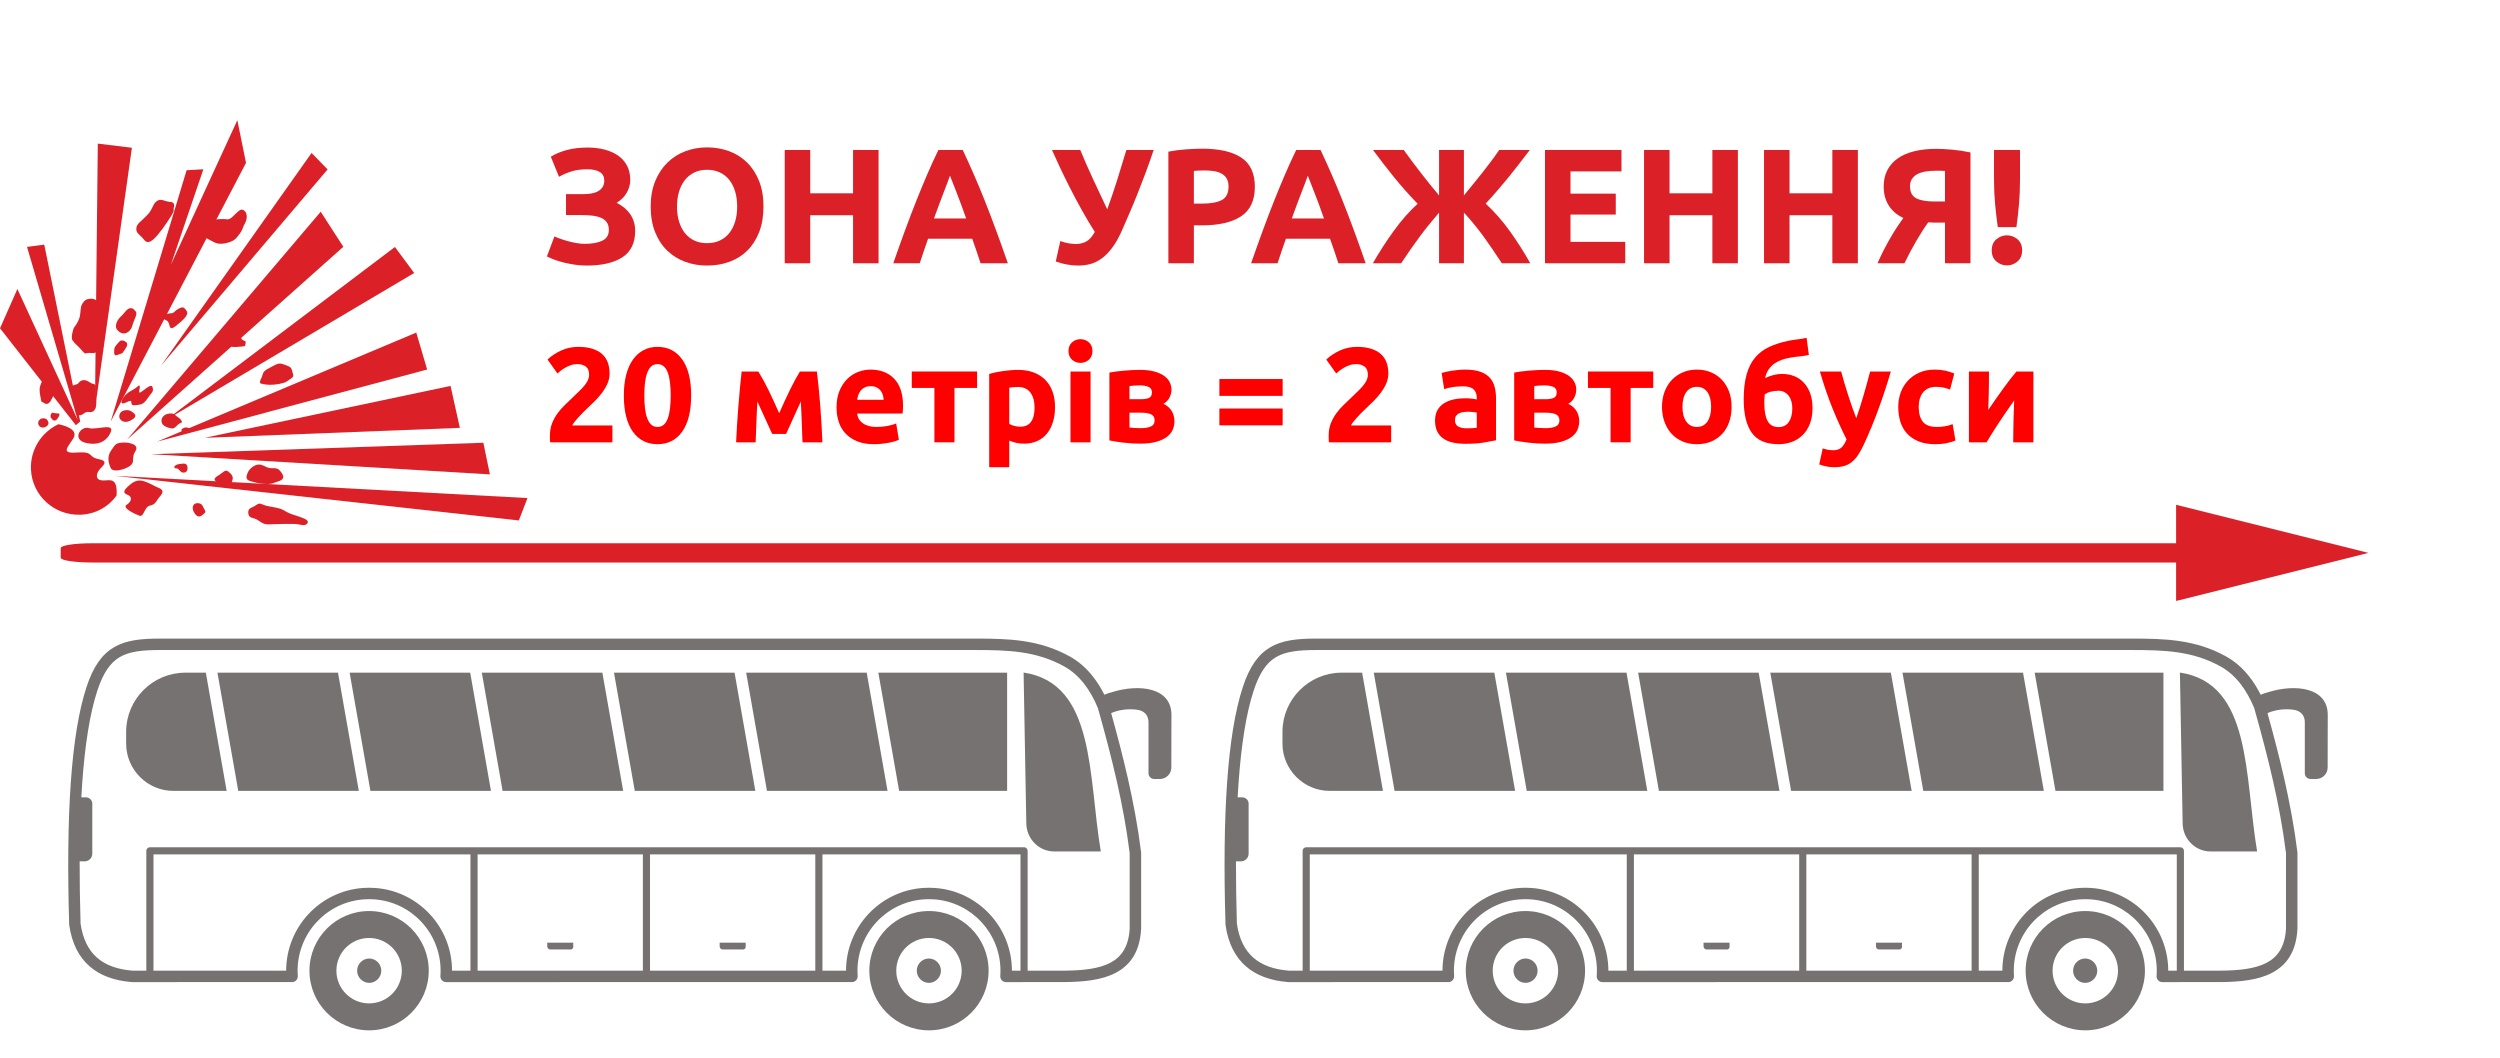 <?xml version="1.0" encoding="UTF-8" standalone="no"?>
<!DOCTYPE svg PUBLIC "-//W3C//DTD SVG 1.1//EN" "http://www.w3.org/Graphics/SVG/1.1/DTD/svg11.dtd">
<!-- Created with Vectornator (http://vectornator.io/) -->
<svg height="100%" stroke-miterlimit="10" style="fill-rule:nonzero;clip-rule:evenodd;stroke-linecap:round;stroke-linejoin:round;" version="1.1" viewBox="0 0 520 220" width="100%" xml:space="preserve" xmlns="http://www.w3.org/2000/svg" xmlns:xlink="http://www.w3.org/1999/xlink">
<defs>
<clipPath id="TextBounds">
<rect height="40.321" width="374.117" x="111.404" y="22.762"/>
</clipPath>
<clipPath id="TextBounds_2">
<rect height="40.321" width="369.775" x="111.404" y="66"/>
</clipPath>
</defs>
<g id="Zona">
<g opacity="1">
<path d="M24.253 103.066C22.556 105.442 19.878 106.928 16.787 107.06C11.319 107.293 6.672 103.092 6.439 97.625C6.264 93.527 8.631 89.895 12.165 88.232C14.636 88.775 16.119 89.721 15.243 91.197C14.098 93.048 12.499 94.414 16.091 94.117C19.682 93.893 18.148 95.038 20.545 95.51C23.017 95.984 20.972 97.08 20.438 98.041C19.9 98.998 20.017 100.002 21.598 99.934C23.038 99.873 24.459 99.382 24.253 103.066" fill="#db2127" fill-rule="evenodd" opacity="1" stroke="none"/>
<path d="M18.467 89.042C20.221 89.546 24.53 87.56 22.709 90.519C21.835 91.925 20.278 92.64 18.025 92.162C14.826 91.504 16.718 88.542 18.467 89.042" fill="#db2127" fill-rule="evenodd" opacity="1" stroke="none"/>
<path d="M25.371 92.064C26.734 91.931 29.061 92.411 28.183 93.817C27.234 95.225 28.134 96.055 27.161 96.816C26.114 97.654 23.41 98.418 22.998 97.283C22.519 96.15 22.253 94.933 23.133 93.672C24.018 92.41 24.008 92.192 25.371 92.064" fill="#db2127" fill-rule="evenodd" opacity="1" stroke="none"/>
<path d="M8.512 87.089C8.512 87.089 9.294 86.837 9.742 87.252C10.124 87.67 10.289 88.237 9.663 88.698C8.956 89.088 8.309 89.045 7.987 88.265C7.738 87.552 8.512 87.089 8.512 87.089" fill="#db2127" fill-rule="evenodd" opacity="1" stroke="none"/>
<path d="M10.835 85.837C10.835 85.837 11.711 86.015 12.14 85.996C12.573 85.978 12.315 86.708 11.833 87.233C11.348 87.688 11.05 87.486 10.67 86.997C10.212 86.438 10.835 85.837 10.835 85.837" fill="#db2127" fill-rule="evenodd" opacity="1" stroke="none"/>
<path d="M25.663 85.42C26.52 85.168 27.177 85.356 27.698 85.838C28.294 86.246 28.386 86.747 27.475 87.29C26.634 87.83 25.77 87.937 25.172 87.388C24.5 86.838 24.81 85.671 25.663 85.42" fill="#db2127" fill-rule="evenodd" opacity="1" stroke="none"/>
<path d="M35.205 86.022C36.424 85.9 36.371 86.406 36.887 86.674C37.406 87.011 38.309 87.837 37.523 88.015C36.739 88.264 36.494 89.283 35.622 89.105C34.75 88.927 33.798 88.604 33.62 87.822C33.446 87.035 33.983 86.149 35.205 86.022" fill="#db2127" fill-rule="evenodd" opacity="1" stroke="none"/>
<path d="M38.639 88.902C39.217 88.877 40.547 89.614 39.398 89.738C38.32 89.854 37.753 90.023 37.731 89.519C37.78 89.013 38.639 88.902 38.639 88.902" fill="#db2127" fill-rule="evenodd" opacity="1" stroke="none"/>
<path d="M26.556 101.236C27.25 100.632 28.217 99.652 29.675 100.024C31.13 100.392 31.953 101.081 32.978 101.467C34.003 101.857 34.028 102.431 33.269 103.257C32.515 104.083 32.474 104.878 31.262 105.145C29.972 105.345 30 107.65 28.975 107.26C27.949 106.87 25.3 105.614 26.356 104.994C27.406 104.3 27.578 103.284 26.482 102.897C25.383 102.514 25.933 101.841 26.556 101.236" fill="#db2127" fill-rule="evenodd" opacity="1" stroke="none"/>
<path d="M37.236 96.531C38.526 96.332 38.818 96.389 38.989 97.106C39.097 97.891 38.756 98.339 38.105 98.297C37.458 98.324 37.273 97.394 36.7 97.418C36.055 97.516 36.021 96.728 37.236 96.531" fill="#db2127" fill-rule="evenodd" opacity="1" stroke="none"/>
<path d="M45.62 98.766C46.462 98.226 46.863 97.56 47.536 98.11C48.208 98.656 48.592 99.218 48.334 99.878C48.143 100.531 48.371 100.741 46.864 100.875C45.356 101.014 45.184 100.372 44.81 100.028C44.361 99.684 44.776 99.236 45.62 98.766" fill="#db2127" fill-rule="evenodd" opacity="1" stroke="none"/>
<path d="M53.743 96.621C54.75 96.579 55.214 97.278 56.297 97.377C57.452 97.398 57.808 97.312 58.422 98.15C59.03 98.918 59.205 99.63 58.139 100.035C57.074 100.37 56.512 100.753 55.284 100.661C54.13 100.64 53.402 100.452 52.306 100.139C51.287 99.893 51.054 99.473 51.447 98.518C51.767 97.57 52.74 96.735 53.743 96.621" fill="#db2127" fill-rule="evenodd" opacity="1" stroke="none"/>
<path d="M54.824 105.005C55.849 105.466 57.94 105.451 59.121 106.19C60.383 107.001 61.326 107.105 62.498 107.559C63.668 107.944 64.408 108.416 63.852 108.944C63.302 109.543 62.486 109.003 61.187 108.984C59.962 108.966 58.016 108.978 56.505 109.042C54.928 109.18 54.624 108.833 53.586 108.158C52.552 107.553 51.846 107.869 51.658 106.868C51.541 105.864 51.897 105.779 52.886 105.303C53.801 104.759 53.792 104.545 54.824 105.005" fill="#db2127" fill-rule="evenodd" opacity="1" stroke="none"/>
<path d="M40.898 104.66C41.691 104.626 42.062 104.9 42.304 105.538C42.546 106.177 43.059 106.37 42.362 106.904C41.81 107.432 41.178 107.819 40.484 106.769C39.793 105.79 40.039 104.771 40.898 104.66" fill="#db2127" fill-rule="evenodd" opacity="1" stroke="none"/>
<path d="M10.452 83.546C10.179 83.918 9.614 84.231 9.166 83.816C8.647 83.479 8.589 83.77 8.475 82.837C8.294 81.981 8.11 81.054 8.365 80.249C8.62 79.445 9.209 78.051 9.759 79.107C10.382 80.234 11.183 80.419 11.223 81.352C11.333 82.285 10.649 83.104 10.452 83.546" fill="#db2127" fill-rule="evenodd" opacity="1" stroke="none"/>
<path d="M16.202 79.841C16.202 79.841 16.672 79.031 17.467 79.068C18.262 79.104 18.643 79.597 19.156 79.79C19.665 79.913 20.024 79.897 19.926 80.981C19.828 82.068 19.993 82.565 20.033 83.498C20.073 84.434 19.895 85.306 19.26 85.623C18.624 85.935 18.24 85.377 17.473 85.984C16.779 86.592 15.695 86.564 15.723 85.484C15.748 84.404 15.563 83.473 15.382 82.617C15.275 81.757 14.283 80.502 15.207 80.173C16.202 79.841 16.202 79.841 16.202 79.841" fill="#db2127" fill-rule="evenodd" opacity="1" stroke="none"/>
<path d="M25.443 73.466C26.054 72.575 26.813 71.753 26.285 71.197C25.686 70.718 25.109 70.672 24.768 71.117C24.353 71.569 23.73 72.17 23.758 72.818C23.715 73.469 23.671 74.19 24.519 73.794C25.443 73.466 25.443 73.466 25.443 73.466" fill="#db2127" fill-rule="evenodd" opacity="1" stroke="none"/>
<path d="M15.347 68.203C15.347 68.203 16.581 66.712 16.67 65.41C16.83 64.105 16.738 63.605 17.351 62.859C17.898 62.116 18.475 62.162 19.052 62.137C19.7 62.11 20.007 62.601 20.658 62.644C21.309 62.69 21.707 63.608 21.815 64.397C21.916 65.112 22.094 65.898 21.766 66.635C21.441 67.439 21.259 68.311 21.305 69.392C21.354 70.543 21.375 71.047 20.787 72.37C20.197 73.763 19.172 73.373 18.45 73.404C17.732 73.434 17.82 73.865 16.909 72.75C16 71.71 15.635 71.581 15.098 70.81C14.634 70.11 15.347 68.203 15.347 68.203" fill="#db2127" fill-rule="evenodd" opacity="1" stroke="none"/>
<path d="M24.98 65.994C25.95 65.085 26.009 64.722 26.638 64.266C27.267 63.875 27.79 64.217 28.093 64.634C28.471 64.977 28.486 65.336 27.958 66.516C27.429 67.688 27.598 68.26 26.696 69.017C25.717 69.708 24.973 69.236 24.445 68.679C23.847 68.13 24.084 66.896 24.98 65.994" fill="#db2127" fill-rule="evenodd" opacity="1" stroke="none"/>
<path d="M27.22 81.319C29.05 80.302 28.82 79.953 29.05 80.302C29.283 80.727 28.34 82.28 29.599 81.362C30.855 80.37 31.629 79.907 31.727 80.552C31.899 81.19 31.905 81.334 31.149 82.231C30.471 83.198 30.066 83.864 29.286 84.112C28.426 84.294 27.355 84.484 27.331 83.91C27.303 83.262 27.37 83.185 25.959 83.824C24.54 84.389 25.458 82.258 27.22 81.319" fill="#db2127" fill-rule="evenodd" opacity="1" stroke="none"/>
<path d="M36.938 67.502C39.304 65.599 39.135 65.027 38.681 64.472C38.224 63.913 38.07 63.704 37.085 64.251C36.166 64.724 36.403 65.144 35.326 65.189C34.319 65.233 33.345 66.142 34.518 66.596C35.765 67.047 34.641 69.473 36.938 67.502" fill="#db2127" fill-rule="evenodd" opacity="1" stroke="none"/>
<path d="M49.097 72.172C51.396 72 50.896 72.096 51.08 71.364C51.268 70.637 50.42 71.107 50.172 70.324C49.92 69.471 49.6 68.761 48.492 69.821C47.317 70.95 46.724 72.273 49.097 72.172" fill="#db2127" fill-rule="evenodd" opacity="1" stroke="none"/>
<path d="M55.989 76.562C57.606 75.7 57.957 75.395 58.982 75.786C60.008 76.172 60.584 76.222 60.769 77.152C60.95 78.009 61.321 78.282 60.406 78.826C59.495 79.369 59.786 79.497 58.073 79.859C56.427 80.145 55.629 80.038 54.905 79.924C54.103 79.739 53.822 79.826 54.282 78.797C54.816 77.836 54.365 77.351 55.989 76.562" fill="#db2127" fill-rule="evenodd" opacity="1" stroke="none"/>
<path d="M33.85 47.525C36.841 43.293 36.003 43.903 36.123 43.323C36.312 42.737 36.356 42.015 35.346 41.984C34.336 41.957 33.433 41.131 32.531 41.889C31.625 42.647 31.809 43.578 30.495 44.857C29.184 46.211 28.475 46.531 28.367 47.399C28.267 48.342 28.705 48.538 29.534 49.367C30.366 50.27 30.786 51.691 33.85 47.525" fill="#db2127" fill-rule="evenodd" opacity="1" stroke="none"/>
<path d="M46.235 45.559C47.386 45.51 47.478 46.01 48.654 44.807C49.83 43.674 50.173 43.299 50.846 43.845C51.445 44.328 51.494 45.476 50.956 46.437C50.351 47.471 50.707 47.386 49.894 48.574C49.01 49.761 48.736 50.136 47.023 50.569C45.38 50.928 44.788 50.52 43.904 50.053C43.02 49.586 41.04 48.806 42.339 47.164C43.711 45.522 45.083 45.608 46.235 45.559" fill="#db2127" fill-rule="evenodd" opacity="1" stroke="none"/>
<path d="M16.162 87.338L5.621 51.355L9.205 50.882L16.681 87.676L15.775 88.438L0 68.282L3.617 60.114" fill="#db2127" fill-rule="evenodd" opacity="1" stroke="none"/>
<path d="M20.344 29.87L19.745 85.168L27.436 30.737L20.344 29.87Z" fill="#db2127" fill-rule="evenodd" opacity="1" stroke="none"/>
<path d="M23.023 87.695L38.816 35.407L42.299 35.209L35.556 55.039L49.366 25L51.17 33.878L23.023 87.695" fill="#db2127" fill-rule="evenodd" opacity="1" stroke="none"/>
<path d="M33.483 76.079L64.806 31.814L68.142 35.239L33.483 76.079Z" fill="#db2127" fill-rule="evenodd" opacity="1" stroke="none"/>
<path d="M26.428 91.44L66.708 44.038L71.413 51.332L26.428 91.44Z" fill="#db2127" fill-rule="evenodd" opacity="1" stroke="none"/>
<path d="M34.538 87.349L82.145 51.371L86.147 56.782L34.538 87.349Z" fill="#db2127" fill-rule="evenodd" opacity="1" stroke="none"/>
<path d="M32.661 91.861L86.584 69.176L88.846 76.854L32.661 91.861Z" fill="#db2127" fill-rule="evenodd" opacity="1" stroke="none"/>
<path d="M42.579 91.063L93.713 80.269L95.648 88.995L42.579 91.063Z" fill="#db2127" fill-rule="evenodd" opacity="1" stroke="none"/>
<path d="M31.456 94.471L100.536 92.091L101.898 98.675L31.456 94.471Z" fill="#db2127" fill-rule="evenodd" opacity="1" stroke="none"/>
<path d="M23.863 98.974L109.717 103.596L107.918 108.253L23.863 98.974" fill="#db2127" fill-rule="evenodd" opacity="1" stroke="none"/>
</g>
<path d="M19.101 113L466.159 113C469.733 113 472.63 113.444 472.63 113.992L472.63 116.008C472.63 116.556 469.733 117 466.159 117L19.101 117C15.527 117 12.63 116.556 12.63 116.008L12.63 113.992C12.63 113.444 15.527 113 19.101 113Z" fill="#db2127" fill-rule="nonzero" opacity="1" stroke="none"/>
<g fill="#db2127" opacity="1" stroke="none">
<path clip-path="url(#TextBounds)" d="M117.732 40.38L121.302 40.38C121.914 40.38 122.487 40.335 123.019 40.244C123.552 40.153 124.017 39.995 124.413 39.768C124.81 39.541 125.122 39.247 125.348 38.884C125.575 38.521 125.688 38.068 125.688 37.524C125.688 36.753 125.382 36.175 124.77 35.79C124.158 35.405 123.297 35.212 122.186 35.212C120.94 35.212 119.852 35.354 118.922 35.637C117.993 35.92 117.109 36.3 116.27 36.776L114.57 32.594C115.477 32.027 116.571 31.568 117.851 31.217C119.132 30.866 120.588 30.69 122.22 30.69C123.49 30.69 124.668 30.832 125.756 31.115C126.844 31.398 127.785 31.818 128.578 32.373C129.372 32.928 129.989 33.631 130.431 34.481C130.873 35.331 131.094 36.323 131.094 37.456C131.094 38.317 130.862 39.173 130.397 40.023C129.933 40.873 129.224 41.593 128.272 42.182C128.794 42.454 129.287 42.771 129.751 43.134C130.216 43.497 130.624 43.916 130.975 44.392C131.327 44.868 131.604 45.406 131.808 46.007C132.012 46.608 132.114 47.282 132.114 48.03C132.114 50.546 131.225 52.376 129.445 53.521C127.666 54.666 125.19 55.238 122.016 55.238C121.223 55.238 120.435 55.181 119.653 55.068C118.871 54.955 118.123 54.813 117.409 54.643C116.695 54.473 116.027 54.275 115.403 54.048C114.78 53.821 114.23 53.583 113.754 53.334L115.318 49.186C115.636 49.322 116.027 49.475 116.491 49.645C116.956 49.815 117.472 49.979 118.038 50.138C118.605 50.297 119.194 50.433 119.806 50.546C120.418 50.659 121.03 50.716 121.642 50.716C123.138 50.716 124.345 50.501 125.263 50.07C126.181 49.639 126.64 48.891 126.64 47.826C126.64 47.169 126.493 46.636 126.198 46.228C125.904 45.82 125.501 45.508 124.991 45.293C124.481 45.078 123.881 44.93 123.189 44.851C122.498 44.772 121.744 44.732 120.928 44.732L117.732 44.732L117.732 40.38Z"/>
<path clip-path="url(#TextBounds)" d="M140.818 42.964C140.818 44.12 140.96 45.163 141.243 46.092C141.527 47.021 141.935 47.82 142.467 48.489C143 49.158 143.652 49.673 144.422 50.036C145.193 50.399 146.077 50.58 147.074 50.58C148.049 50.58 148.927 50.399 149.709 50.036C150.491 49.673 151.149 49.158 151.681 48.489C152.214 47.82 152.622 47.021 152.905 46.092C153.189 45.163 153.33 44.12 153.33 42.964C153.33 41.808 153.189 40.76 152.905 39.819C152.622 38.878 152.214 38.074 151.681 37.405C151.149 36.736 150.491 36.221 149.709 35.858C148.927 35.495 148.049 35.314 147.074 35.314C146.077 35.314 145.193 35.501 144.422 35.875C143.652 36.249 143 36.77 142.467 37.439C141.935 38.108 141.527 38.912 141.243 39.853C140.96 40.794 140.818 41.831 140.818 42.964ZM158.804 42.964C158.804 44.981 158.504 46.755 157.903 48.285C157.303 49.815 156.481 51.096 155.438 52.127C154.396 53.158 153.155 53.935 151.715 54.456C150.276 54.977 148.729 55.238 147.074 55.238C145.465 55.238 143.946 54.977 142.518 54.456C141.09 53.935 139.844 53.158 138.778 52.127C137.713 51.096 136.874 49.815 136.262 48.285C135.65 46.755 135.344 44.981 135.344 42.964C135.344 40.947 135.662 39.173 136.296 37.643C136.931 36.113 137.787 34.827 138.863 33.784C139.94 32.741 141.187 31.959 142.603 31.438C144.02 30.917 145.51 30.656 147.074 30.656C148.684 30.656 150.202 30.917 151.63 31.438C153.058 31.959 154.305 32.741 155.37 33.784C156.436 34.827 157.274 36.113 157.886 37.643C158.498 39.173 158.804 40.947 158.804 42.964Z"/>
<path clip-path="url(#TextBounds)" d="M177.436 31.2L182.74 31.2L182.74 54.762L177.436 54.762L177.436 44.766L168.528 44.766L168.528 54.762L163.224 54.762L163.224 31.2L168.528 31.2L168.528 40.21L177.436 40.21L177.436 31.2Z"/>
<path clip-path="url(#TextBounds)" d="M203.956 54.762C203.707 53.946 203.429 53.107 203.123 52.246C202.817 51.385 202.517 50.523 202.222 49.662L193.042 49.662C192.748 50.523 192.447 51.385 192.141 52.246C191.835 53.107 191.558 53.946 191.308 54.762L185.8 54.762C186.684 52.223 187.523 49.877 188.316 47.724C189.11 45.571 189.886 43.542 190.645 41.638C191.405 39.734 192.153 37.926 192.889 36.215C193.626 34.504 194.391 32.832 195.184 31.2L200.25 31.2C201.021 32.832 201.78 34.504 202.528 36.215C203.276 37.926 204.03 39.734 204.789 41.638C205.549 43.542 206.325 45.571 207.118 47.724C207.912 49.877 208.75 52.223 209.634 54.762L203.956 54.762ZM197.598 36.538C197.485 36.878 197.315 37.343 197.088 37.932C196.862 38.521 196.601 39.201 196.306 39.972C196.012 40.743 195.689 41.593 195.337 42.522C194.986 43.451 194.629 44.426 194.266 45.446L200.964 45.446C200.602 44.426 200.25 43.451 199.91 42.522C199.57 41.593 199.247 40.743 198.941 39.972C198.635 39.201 198.369 38.521 198.142 37.932C197.916 37.343 197.734 36.878 197.598 36.538Z"/>
<path clip-path="url(#TextBounds)" d="M233.4 47.86C232.743 49.356 232.052 50.586 231.326 51.549C230.601 52.512 229.853 53.266 229.082 53.81C228.312 54.354 227.53 54.728 226.736 54.932C225.943 55.136 225.138 55.238 224.322 55.238C223.552 55.238 222.753 55.164 221.925 55.017C221.098 54.87 220.322 54.66 219.596 54.388L220.548 50.138C221.659 50.546 222.758 50.75 223.846 50.75C224.549 50.75 225.223 50.591 225.869 50.274C226.515 49.957 227.133 49.277 227.722 48.234C226.793 46.783 225.903 45.293 225.053 43.763C224.203 42.233 223.399 40.726 222.639 39.241C221.88 37.756 221.177 36.328 220.531 34.957C219.885 33.586 219.313 32.333 218.814 31.2L224.696 31.2C225.059 32.084 225.461 33.03 225.903 34.039C226.345 35.048 226.816 36.09 227.314 37.167C227.813 38.244 228.317 39.32 228.827 40.397C229.337 41.474 229.83 42.522 230.306 43.542C231.032 41.547 231.723 39.507 232.38 37.422C233.038 35.337 233.672 33.263 234.284 31.2L239.962 31.2C239.373 32.945 238.795 34.577 238.228 36.096C237.662 37.615 237.106 39.054 236.562 40.414C236.018 41.774 235.48 43.066 234.947 44.29C234.415 45.514 233.899 46.704 233.4 47.86Z"/>
<path clip-path="url(#TextBounds)" d="M250.094 30.928C253.608 30.928 256.305 31.546 258.186 32.781C260.068 34.016 261.008 36.039 261.008 38.85C261.008 41.683 260.056 43.729 258.152 44.987C256.248 46.245 253.528 46.874 249.992 46.874L248.326 46.874L248.326 54.762L243.022 54.762L243.022 31.54C244.178 31.313 245.402 31.155 246.694 31.064C247.986 30.973 249.12 30.928 250.094 30.928ZM250.434 35.45C250.049 35.45 249.669 35.461 249.295 35.484C248.921 35.507 248.598 35.529 248.326 35.552L248.326 42.352L249.992 42.352C251.828 42.352 253.211 42.103 254.14 41.604C255.07 41.105 255.534 40.176 255.534 38.816C255.534 38.159 255.415 37.615 255.177 37.184C254.939 36.753 254.599 36.408 254.157 36.147C253.715 35.886 253.177 35.705 252.542 35.603C251.908 35.501 251.205 35.45 250.434 35.45Z"/>
<path clip-path="url(#TextBounds)" d="M278.382 54.762C278.133 53.946 277.855 53.107 277.549 52.246C277.243 51.385 276.943 50.523 276.648 49.662L267.468 49.662C267.174 50.523 266.873 51.385 266.567 52.246C266.261 53.107 265.984 53.946 265.734 54.762L260.226 54.762C261.11 52.223 261.949 49.877 262.742 47.724C263.536 45.571 264.312 43.542 265.071 41.638C265.831 39.734 266.579 37.926 267.315 36.215C268.052 34.504 268.817 32.832 269.61 31.2L274.676 31.2C275.447 32.832 276.206 34.504 276.954 36.215C277.702 37.926 278.456 39.734 279.215 41.638C279.975 43.542 280.751 45.571 281.544 47.724C282.338 49.877 283.176 52.223 284.06 54.762L278.382 54.762ZM272.024 36.538C271.911 36.878 271.741 37.343 271.514 37.932C271.288 38.521 271.027 39.201 270.732 39.972C270.438 40.743 270.115 41.593 269.763 42.522C269.412 43.451 269.055 44.426 268.692 45.446L275.39 45.446C275.028 44.426 274.676 43.451 274.336 42.522C273.996 41.593 273.673 40.743 273.367 39.972C273.061 39.201 272.795 38.521 272.568 37.932C272.342 37.343 272.16 36.878 272.024 36.538Z"/>
<path clip-path="url(#TextBounds)" d="M285.556 54.762C286.214 53.606 286.916 52.45 287.664 51.294C288.412 50.138 289.177 49.022 289.959 47.945C290.741 46.868 291.546 45.86 292.373 44.919C293.201 43.978 294.034 43.134 294.872 42.386C293.92 41.411 293.036 40.459 292.22 39.53C291.404 38.601 290.628 37.683 289.891 36.776C289.155 35.869 288.435 34.957 287.732 34.039C287.03 33.121 286.316 32.175 285.59 31.2L291.982 31.2C292.662 32.152 293.303 33.025 293.903 33.818C294.504 34.611 295.093 35.382 295.671 36.13C296.249 36.878 296.833 37.615 297.422 38.34C298.012 39.065 298.646 39.836 299.326 40.652L299.326 31.2L304.494 31.2L304.494 40.652C305.174 39.813 305.826 39.014 306.449 38.255C307.073 37.496 307.679 36.742 308.268 35.994C308.858 35.246 309.447 34.481 310.036 33.699C310.626 32.917 311.226 32.084 311.838 31.2L318.196 31.2C317.38 32.265 316.615 33.263 315.901 34.192C315.187 35.121 314.468 36.028 313.742 36.912C313.017 37.796 312.275 38.68 311.515 39.564C310.756 40.448 309.923 41.377 309.016 42.352C310.852 44.052 312.53 45.962 314.048 48.081C315.567 50.2 316.984 52.427 318.298 54.762L312.382 54.762C311.68 53.697 311.022 52.711 310.41 51.804C309.798 50.897 309.186 50.025 308.574 49.186C307.962 48.347 307.328 47.526 306.67 46.721C306.013 45.916 305.288 45.083 304.494 44.222L304.494 54.762L299.326 54.762L299.326 44.222C298.51 45.174 297.774 46.058 297.116 46.874C296.459 47.69 295.83 48.506 295.229 49.322C294.629 50.138 294.022 50.982 293.41 51.855C292.798 52.728 292.141 53.697 291.438 54.762L285.556 54.762Z"/>
<path clip-path="url(#TextBounds)" d="M321.358 54.762L321.358 31.2L337.27 31.2L337.27 35.654L326.662 35.654L326.662 40.278L336.08 40.278L336.08 44.63L326.662 44.63L326.662 50.308L338.052 50.308L338.052 54.762L321.358 54.762Z"/>
<path clip-path="url(#TextBounds)" d="M356.174 31.2L361.478 31.2L361.478 54.762L356.174 54.762L356.174 44.766L347.266 44.766L347.266 54.762L341.962 54.762L341.962 31.2L347.266 31.2L347.266 40.21L356.174 40.21L356.174 31.2Z"/>
<path clip-path="url(#TextBounds)" d="M381.13 31.2L386.434 31.2L386.434 54.762L381.13 54.762L381.13 44.766L372.222 44.766L372.222 54.762L366.918 54.762L366.918 31.2L372.222 31.2L372.222 40.21L381.13 40.21L381.13 31.2Z"/>
<path clip-path="url(#TextBounds)" d="M402.482 35.518C401.802 35.518 401.151 35.569 400.527 35.671C399.904 35.773 399.354 35.943 398.878 36.181C398.402 36.419 398.017 36.748 397.722 37.167C397.428 37.586 397.28 38.113 397.28 38.748C397.28 39.949 397.705 40.777 398.555 41.23C399.405 41.683 400.669 41.91 402.346 41.91L404.556 41.91L404.556 35.552C404.284 35.529 403.99 35.518 403.672 35.518C403.355 35.518 402.958 35.518 402.482 35.518ZM402.72 30.962C403.672 30.962 404.789 31.019 406.069 31.132C407.35 31.245 408.614 31.438 409.86 31.71L409.86 54.762L404.556 54.762L404.556 46.296L402.924 46.296C402.63 46.296 402.346 46.296 402.074 46.296C401.802 46.296 401.474 46.273 401.088 46.228C400.34 47.248 399.519 48.523 398.623 50.053C397.728 51.583 396.895 53.153 396.124 54.762L390.514 54.762C390.922 53.833 391.359 52.915 391.823 52.008C392.288 51.101 392.758 50.24 393.234 49.424C393.71 48.608 394.175 47.854 394.628 47.163C395.082 46.472 395.501 45.865 395.886 45.344C395.388 45.117 394.895 44.817 394.407 44.443C393.92 44.069 393.484 43.621 393.098 43.1C392.713 42.579 392.401 41.961 392.163 41.247C391.925 40.533 391.806 39.711 391.806 38.782C391.806 37.49 392.061 36.357 392.571 35.382C393.081 34.407 393.807 33.591 394.747 32.934C395.688 32.277 396.833 31.784 398.181 31.455C399.53 31.126 401.043 30.962 402.72 30.962Z"/>
<path clip-path="url(#TextBounds)" d="M420.162 37.286C420.162 39.122 420.094 40.833 419.958 42.42C419.822 44.007 419.641 45.616 419.414 47.248L415.538 47.248C415.312 45.616 415.125 44.007 414.977 42.42C414.83 40.833 414.756 39.122 414.756 37.286L414.756 31.2L420.162 31.2L420.162 37.286ZM420.604 52.076C420.604 53.073 420.281 53.844 419.635 54.388C418.989 54.932 418.258 55.204 417.442 55.204C416.626 55.204 415.895 54.932 415.249 54.388C414.603 53.844 414.28 53.073 414.28 52.076C414.28 51.079 414.603 50.308 415.249 49.764C415.895 49.22 416.626 48.948 417.442 48.948C418.258 48.948 418.989 49.22 419.635 49.764C420.281 50.308 420.604 51.079 420.604 52.076Z"/>
</g>
<g fill="#ff0000" opacity="1" stroke="none">
<path clip-path="url(#TextBounds_2)" d="M126.792 77.692C126.792 78.401 126.652 79.083 126.372 79.736C126.092 80.389 125.728 81.019 125.28 81.626C124.832 82.233 124.328 82.816 123.768 83.376C123.208 83.936 122.658 84.468 122.116 84.972C121.836 85.233 121.533 85.527 121.206 85.854C120.88 86.181 120.567 86.512 120.268 86.848C119.97 87.184 119.704 87.497 119.47 87.786C119.237 88.075 119.092 88.313 119.036 88.5L127.38 88.5L127.38 92L114.444 92C114.407 91.795 114.388 91.533 114.388 91.216C114.388 90.899 114.388 90.675 114.388 90.544C114.388 89.648 114.533 88.827 114.822 88.08C115.112 87.333 115.49 86.638 115.956 85.994C116.423 85.35 116.95 84.748 117.538 84.188C118.126 83.628 118.71 83.068 119.288 82.508C119.736 82.079 120.156 81.673 120.548 81.29C120.94 80.907 121.286 80.534 121.584 80.17C121.883 79.806 122.116 79.442 122.284 79.078C122.452 78.714 122.536 78.345 122.536 77.972C122.536 77.151 122.303 76.572 121.836 76.236C121.37 75.9 120.791 75.732 120.1 75.732C119.596 75.732 119.125 75.811 118.686 75.97C118.248 76.129 117.846 76.315 117.482 76.53C117.118 76.745 116.806 76.959 116.544 77.174C116.283 77.389 116.087 77.561 115.956 77.692L113.884 74.78C114.706 74.015 115.662 73.385 116.754 72.89C117.846 72.395 119.018 72.148 120.268 72.148C121.407 72.148 122.387 72.279 123.208 72.54C124.03 72.801 124.706 73.17 125.238 73.646C125.77 74.122 126.162 74.701 126.414 75.382C126.666 76.063 126.792 76.833 126.792 77.692Z"/>
<path clip-path="url(#TextBounds_2)" d="M143.76 82.256C143.76 85.523 143.14 88.029 141.898 89.774C140.657 91.519 138.944 92.392 136.76 92.392C134.576 92.392 132.864 91.519 131.622 89.774C130.381 88.029 129.76 85.523 129.76 82.256C129.76 80.632 129.924 79.195 130.25 77.944C130.577 76.693 131.048 75.639 131.664 74.78C132.28 73.921 133.018 73.268 133.876 72.82C134.735 72.372 135.696 72.148 136.76 72.148C138.944 72.148 140.657 73.021 141.898 74.766C143.14 76.511 143.76 79.008 143.76 82.256ZM139.504 82.256C139.504 81.285 139.458 80.403 139.364 79.61C139.271 78.817 139.122 78.131 138.916 77.552C138.711 76.973 138.431 76.525 138.076 76.208C137.722 75.891 137.283 75.732 136.76 75.732C136.238 75.732 135.804 75.891 135.458 76.208C135.113 76.525 134.833 76.973 134.618 77.552C134.404 78.131 134.25 78.817 134.156 79.61C134.063 80.403 134.016 81.285 134.016 82.256C134.016 83.227 134.063 84.113 134.156 84.916C134.25 85.719 134.404 86.409 134.618 86.988C134.833 87.567 135.113 88.015 135.458 88.332C135.804 88.649 136.238 88.808 136.76 88.808C137.283 88.808 137.722 88.649 138.076 88.332C138.431 88.015 138.711 87.567 138.916 86.988C139.122 86.409 139.271 85.719 139.364 84.916C139.458 84.113 139.504 83.227 139.504 82.256Z"/>
<path clip-path="url(#TextBounds_2)" d="M157.536 83.516C157.499 84.169 157.462 84.879 157.424 85.644C157.387 86.409 157.354 87.179 157.326 87.954C157.298 88.729 157.27 89.466 157.242 90.166C157.214 90.866 157.191 91.477 157.172 92L153.112 92C153.15 90.973 153.21 89.816 153.294 88.528C153.378 87.24 153.472 85.929 153.574 84.594C153.677 83.259 153.789 81.957 153.91 80.688C154.032 79.419 154.148 78.28 154.26 77.272L157.732 77.272C158.535 78.579 159.272 79.932 159.944 81.332C160.616 82.732 161.326 84.272 162.072 85.952C162.856 84.16 163.622 82.503 164.368 80.982C165.115 79.461 165.787 78.224 166.384 77.272L169.912 77.272C170.043 78.28 170.169 79.419 170.29 80.688C170.412 81.957 170.524 83.259 170.626 84.594C170.729 85.929 170.818 87.24 170.892 88.528C170.967 89.816 171.023 90.973 171.06 92L166.916 92C166.879 90.544 166.828 89.097 166.762 87.66C166.697 86.223 166.636 84.832 166.58 83.488L163.5 90.264L160.616 90.264L157.536 83.516Z"/>
<path clip-path="url(#TextBounds_2)" d="M174 84.748C174 83.441 174.201 82.298 174.602 81.318C175.004 80.338 175.531 79.521 176.184 78.868C176.838 78.215 177.589 77.72 178.438 77.384C179.288 77.048 180.16 76.88 181.056 76.88C183.147 76.88 184.799 77.519 186.012 78.798C187.226 80.077 187.832 81.957 187.832 84.44C187.832 84.683 187.823 84.949 187.804 85.238C187.786 85.527 187.767 85.784 187.748 86.008L178.284 86.008C178.378 86.867 178.779 87.548 179.488 88.052C180.198 88.556 181.15 88.808 182.344 88.808C183.11 88.808 183.861 88.738 184.598 88.598C185.336 88.458 185.938 88.285 186.404 88.08L186.964 91.468C186.74 91.58 186.442 91.692 186.068 91.804C185.695 91.916 185.28 92.014 184.822 92.098C184.365 92.182 183.875 92.252 183.352 92.308C182.83 92.364 182.307 92.392 181.784 92.392C180.459 92.392 179.306 92.196 178.326 91.804C177.346 91.412 176.534 90.875 175.89 90.194C175.246 89.513 174.77 88.705 174.462 87.772C174.154 86.839 174 85.831 174 84.748ZM183.8 83.152C183.782 82.797 183.721 82.452 183.618 82.116C183.516 81.78 183.357 81.481 183.142 81.22C182.928 80.959 182.657 80.744 182.33 80.576C182.004 80.408 181.598 80.324 181.112 80.324C180.646 80.324 180.244 80.403 179.908 80.562C179.572 80.721 179.292 80.931 179.068 81.192C178.844 81.453 178.672 81.757 178.55 82.102C178.429 82.447 178.34 82.797 178.284 83.152L183.8 83.152Z"/>
<path clip-path="url(#TextBounds_2)" d="M203.232 80.688L198.528 80.688L198.528 92L194.356 92L194.356 80.688L189.652 80.688L189.652 77.272L203.232 77.272L203.232 80.688Z"/>
<path clip-path="url(#TextBounds_2)" d="M215.188 84.748C215.188 83.46 214.899 82.429 214.32 81.654C213.742 80.879 212.883 80.492 211.744 80.492C211.371 80.492 211.026 80.506 210.708 80.534C210.391 80.562 210.13 80.595 209.924 80.632L209.924 88.164C210.186 88.332 210.526 88.472 210.946 88.584C211.366 88.696 211.791 88.752 212.22 88.752C214.199 88.752 215.188 87.417 215.188 84.748ZM219.444 84.636C219.444 85.775 219.304 86.811 219.024 87.744C218.744 88.677 218.334 89.48 217.792 90.152C217.251 90.824 216.579 91.347 215.776 91.72C214.974 92.093 214.05 92.28 213.004 92.28C212.426 92.28 211.884 92.224 211.38 92.112C210.876 92 210.391 91.841 209.924 91.636L209.924 97.18L205.752 97.18L205.752 77.776C206.126 77.664 206.555 77.557 207.04 77.454C207.526 77.351 208.034 77.263 208.566 77.188C209.098 77.113 209.64 77.053 210.19 77.006C210.741 76.959 211.268 76.936 211.772 76.936C212.986 76.936 214.068 77.118 215.02 77.482C215.972 77.846 216.775 78.359 217.428 79.022C218.082 79.685 218.581 80.492 218.926 81.444C219.272 82.396 219.444 83.46 219.444 84.636Z"/>
<path clip-path="url(#TextBounds_2)" d="M226.836 92L222.664 92L222.664 77.272L226.836 77.272L226.836 92ZM227.228 73.016C227.228 73.781 226.981 74.383 226.486 74.822C225.992 75.261 225.408 75.48 224.736 75.48C224.064 75.48 223.481 75.261 222.986 74.822C222.492 74.383 222.244 73.781 222.244 73.016C222.244 72.251 222.492 71.649 222.986 71.21C223.481 70.771 224.064 70.552 224.736 70.552C225.408 70.552 225.992 70.771 226.486 71.21C226.981 71.649 227.228 72.251 227.228 73.016Z"/>
<path clip-path="url(#TextBounds_2)" d="M234.928 88.92C235.19 88.957 235.54 88.99 235.978 89.018C236.417 89.046 236.823 89.06 237.196 89.06C238.13 89.06 238.858 88.943 239.38 88.71C239.903 88.477 240.164 88.052 240.164 87.436C240.164 86.839 239.926 86.423 239.45 86.19C238.974 85.957 238.279 85.84 237.364 85.84L234.928 85.84L234.928 88.92ZM237.28 83.04C237.971 83.04 238.531 82.951 238.96 82.774C239.39 82.597 239.604 82.209 239.604 81.612C239.604 81.052 239.362 80.669 238.876 80.464C238.391 80.259 237.756 80.156 236.972 80.156C236.711 80.156 236.37 80.17 235.95 80.198C235.53 80.226 235.19 80.259 234.928 80.296L234.928 83.04L237.28 83.04ZM237.14 92.28C236.618 92.28 236.058 92.261 235.46 92.224C234.863 92.187 234.275 92.135 233.696 92.07C233.118 92.005 232.572 91.93 232.058 91.846C231.545 91.762 231.111 91.683 230.756 91.608L230.756 77.496C231.111 77.421 231.545 77.351 232.058 77.286C232.572 77.221 233.118 77.16 233.696 77.104C234.275 77.048 234.863 77.006 235.46 76.978C236.058 76.95 236.618 76.936 237.14 76.936C238.354 76.936 239.376 77.057 240.206 77.3C241.037 77.543 241.709 77.86 242.222 78.252C242.736 78.644 243.104 79.083 243.328 79.568C243.552 80.053 243.664 80.539 243.664 81.024C243.664 81.677 243.506 82.275 243.188 82.816C242.871 83.357 242.47 83.749 241.984 83.992C242.246 84.104 242.512 84.263 242.782 84.468C243.053 84.673 243.3 84.921 243.524 85.21C243.748 85.499 243.93 85.845 244.07 86.246C244.21 86.647 244.28 87.109 244.28 87.632C244.28 88.229 244.164 88.808 243.93 89.368C243.697 89.928 243.3 90.423 242.74 90.852C242.18 91.281 241.443 91.627 240.528 91.888C239.614 92.149 238.484 92.28 237.14 92.28Z"/>
<path clip-path="url(#TextBounds_2)" d="M253.632 84.972L266.792 84.972L266.792 88.472L253.632 88.472L253.632 84.972ZM253.632 78.84L266.792 78.84L266.792 82.34L253.632 82.34L253.632 78.84Z"/>
<path clip-path="url(#TextBounds_2)" d="M288.772 77.692C288.772 78.401 288.632 79.083 288.352 79.736C288.072 80.389 287.708 81.019 287.26 81.626C286.812 82.233 286.308 82.816 285.748 83.376C285.188 83.936 284.638 84.468 284.096 84.972C283.816 85.233 283.513 85.527 283.186 85.854C282.86 86.181 282.547 86.512 282.248 86.848C281.95 87.184 281.684 87.497 281.45 87.786C281.217 88.075 281.072 88.313 281.016 88.5L289.36 88.5L289.36 92L276.424 92C276.387 91.795 276.368 91.533 276.368 91.216C276.368 90.899 276.368 90.675 276.368 90.544C276.368 89.648 276.513 88.827 276.802 88.08C277.092 87.333 277.47 86.638 277.936 85.994C278.403 85.35 278.93 84.748 279.518 84.188C280.106 83.628 280.69 83.068 281.268 82.508C281.716 82.079 282.136 81.673 282.528 81.29C282.92 80.907 283.266 80.534 283.564 80.17C283.863 79.806 284.096 79.442 284.264 79.078C284.432 78.714 284.516 78.345 284.516 77.972C284.516 77.151 284.283 76.572 283.816 76.236C283.35 75.9 282.771 75.732 282.08 75.732C281.576 75.732 281.105 75.811 280.666 75.97C280.228 76.129 279.826 76.315 279.462 76.53C279.098 76.745 278.786 76.959 278.524 77.174C278.263 77.389 278.067 77.561 277.936 77.692L275.864 74.78C276.686 74.015 277.642 73.385 278.734 72.89C279.826 72.395 280.998 72.148 282.248 72.148C283.387 72.148 284.367 72.279 285.188 72.54C286.01 72.801 286.686 73.17 287.218 73.646C287.75 74.122 288.142 74.701 288.394 75.382C288.646 76.063 288.772 76.833 288.772 77.692Z"/>
<path clip-path="url(#TextBounds_2)" d="M305.096 89.088C305.507 89.088 305.899 89.079 306.272 89.06C306.646 89.041 306.944 89.013 307.168 88.976L307.168 85.812C307 85.775 306.748 85.737 306.412 85.7C306.076 85.663 305.768 85.644 305.488 85.644C305.096 85.644 304.728 85.667 304.382 85.714C304.037 85.761 303.734 85.849 303.472 85.98C303.211 86.111 303.006 86.288 302.856 86.512C302.707 86.736 302.632 87.016 302.632 87.352C302.632 88.005 302.852 88.458 303.29 88.71C303.729 88.962 304.331 89.088 305.096 89.088ZM304.76 76.88C305.992 76.88 307.019 77.02 307.84 77.3C308.662 77.58 309.32 77.981 309.814 78.504C310.309 79.027 310.659 79.661 310.864 80.408C311.07 81.155 311.172 81.985 311.172 82.9L311.172 91.58C310.575 91.711 309.744 91.865 308.68 92.042C307.616 92.219 306.328 92.308 304.816 92.308C303.864 92.308 303.001 92.224 302.226 92.056C301.452 91.888 300.784 91.613 300.224 91.23C299.664 90.847 299.235 90.348 298.936 89.732C298.638 89.116 298.488 88.36 298.488 87.464C298.488 86.605 298.661 85.877 299.006 85.28C299.352 84.683 299.814 84.207 300.392 83.852C300.971 83.497 301.634 83.241 302.38 83.082C303.127 82.923 303.902 82.844 304.704 82.844C305.246 82.844 305.726 82.867 306.146 82.914C306.566 82.961 306.907 83.021 307.168 83.096L307.168 82.704C307.168 81.995 306.954 81.425 306.524 80.996C306.095 80.567 305.348 80.352 304.284 80.352C303.575 80.352 302.875 80.403 302.184 80.506C301.494 80.609 300.896 80.753 300.392 80.94L299.86 77.58C300.103 77.505 300.406 77.426 300.77 77.342C301.134 77.258 301.531 77.183 301.96 77.118C302.39 77.053 302.842 76.997 303.318 76.95C303.794 76.903 304.275 76.88 304.76 76.88Z"/>
<path clip-path="url(#TextBounds_2)" d="M319.124 88.92C319.386 88.957 319.736 88.99 320.174 89.018C320.613 89.046 321.019 89.06 321.392 89.06C322.326 89.06 323.054 88.943 323.576 88.71C324.099 88.477 324.36 88.052 324.36 87.436C324.36 86.839 324.122 86.423 323.646 86.19C323.17 85.957 322.475 85.84 321.56 85.84L319.124 85.84L319.124 88.92ZM321.476 83.04C322.167 83.04 322.727 82.951 323.156 82.774C323.586 82.597 323.8 82.209 323.8 81.612C323.8 81.052 323.558 80.669 323.072 80.464C322.587 80.259 321.952 80.156 321.168 80.156C320.907 80.156 320.566 80.17 320.146 80.198C319.726 80.226 319.386 80.259 319.124 80.296L319.124 83.04L321.476 83.04ZM321.336 92.28C320.814 92.28 320.254 92.261 319.656 92.224C319.059 92.187 318.471 92.135 317.892 92.07C317.314 92.005 316.768 91.93 316.254 91.846C315.741 91.762 315.307 91.683 314.952 91.608L314.952 77.496C315.307 77.421 315.741 77.351 316.254 77.286C316.768 77.221 317.314 77.16 317.892 77.104C318.471 77.048 319.059 77.006 319.656 76.978C320.254 76.95 320.814 76.936 321.336 76.936C322.55 76.936 323.572 77.057 324.402 77.3C325.233 77.543 325.905 77.86 326.418 78.252C326.932 78.644 327.3 79.083 327.524 79.568C327.748 80.053 327.86 80.539 327.86 81.024C327.86 81.677 327.702 82.275 327.384 82.816C327.067 83.357 326.666 83.749 326.18 83.992C326.442 84.104 326.708 84.263 326.978 84.468C327.249 84.673 327.496 84.921 327.72 85.21C327.944 85.499 328.126 85.845 328.266 86.246C328.406 86.647 328.476 87.109 328.476 87.632C328.476 88.229 328.36 88.808 328.126 89.368C327.893 89.928 327.496 90.423 326.936 90.852C326.376 91.281 325.639 91.627 324.724 91.888C323.81 92.149 322.68 92.28 321.336 92.28Z"/>
<path clip-path="url(#TextBounds_2)" d="M343.876 80.688L339.172 80.688L339.172 92L335 92L335 80.688L330.296 80.688L330.296 77.272L343.876 77.272L343.876 80.688Z"/>
<path clip-path="url(#TextBounds_2)" d="M360.172 84.608C360.172 85.765 360.004 86.825 359.668 87.786C359.332 88.747 358.847 89.569 358.212 90.25C357.578 90.931 356.817 91.459 355.93 91.832C355.044 92.205 354.05 92.392 352.948 92.392C351.866 92.392 350.881 92.205 349.994 91.832C349.108 91.459 348.347 90.931 347.712 90.25C347.078 89.569 346.583 88.747 346.228 87.786C345.874 86.825 345.696 85.765 345.696 84.608C345.696 83.451 345.878 82.396 346.242 81.444C346.606 80.492 347.11 79.68 347.754 79.008C348.398 78.336 349.164 77.813 350.05 77.44C350.937 77.067 351.903 76.88 352.948 76.88C354.012 76.88 354.988 77.067 355.874 77.44C356.761 77.813 357.522 78.336 358.156 79.008C358.791 79.68 359.286 80.492 359.64 81.444C359.995 82.396 360.172 83.451 360.172 84.608ZM355.916 84.608C355.916 83.32 355.66 82.307 355.146 81.57C354.633 80.833 353.9 80.464 352.948 80.464C351.996 80.464 351.259 80.833 350.736 81.57C350.214 82.307 349.952 83.32 349.952 84.608C349.952 85.896 350.214 86.918 350.736 87.674C351.259 88.43 351.996 88.808 352.948 88.808C353.9 88.808 354.633 88.43 355.146 87.674C355.66 86.918 355.916 85.896 355.916 84.608Z"/>
<path clip-path="url(#TextBounds_2)" d="M376.244 73.828C375.554 73.977 374.9 74.08 374.284 74.136C373.668 74.192 373.034 74.276 372.38 74.388C371.82 74.481 371.26 74.621 370.7 74.808C370.14 74.995 369.622 75.251 369.146 75.578C368.67 75.905 368.255 76.315 367.9 76.81C367.546 77.305 367.294 77.916 367.144 78.644C368.358 78.065 369.534 77.776 370.672 77.776C371.568 77.776 372.399 77.925 373.164 78.224C373.93 78.523 374.597 78.971 375.166 79.568C375.736 80.165 376.184 80.907 376.51 81.794C376.837 82.681 377 83.712 377 84.888C377 86.157 376.814 87.259 376.44 88.192C376.067 89.125 375.558 89.905 374.914 90.53C374.27 91.155 373.524 91.622 372.674 91.93C371.825 92.238 370.915 92.392 369.944 92.392C367.35 92.392 365.492 91.603 364.372 90.026C363.252 88.449 362.692 86.129 362.692 83.068C362.692 81.052 362.888 79.339 363.28 77.93C363.672 76.521 364.26 75.345 365.044 74.402C365.828 73.459 366.799 72.717 367.956 72.176C369.114 71.635 370.458 71.205 371.988 70.888C372.604 70.757 373.225 70.659 373.85 70.594C374.476 70.529 375.115 70.421 375.768 70.272L376.244 73.828ZM367.06 82.06C367.023 82.321 367 82.62 366.99 82.956C366.981 83.292 366.976 83.591 366.976 83.852C366.976 85.495 367.205 86.736 367.662 87.576C368.12 88.416 368.89 88.836 369.972 88.836C370.887 88.836 371.587 88.481 372.072 87.772C372.558 87.063 372.8 86.111 372.8 84.916C372.8 84.449 372.744 83.997 372.632 83.558C372.52 83.119 372.343 82.732 372.1 82.396C371.858 82.06 371.559 81.789 371.204 81.584C370.85 81.379 370.43 81.276 369.944 81.276C369.459 81.276 368.95 81.332 368.418 81.444C367.886 81.556 367.434 81.761 367.06 82.06Z"/>
<path clip-path="url(#TextBounds_2)" d="M393.296 77.272C392.456 80.109 391.579 82.769 390.664 85.252C389.75 87.735 388.751 90.143 387.668 92.476C387.276 93.316 386.884 94.03 386.492 94.618C386.1 95.206 385.671 95.691 385.204 96.074C384.738 96.457 384.21 96.737 383.622 96.914C383.034 97.091 382.348 97.18 381.564 97.18C380.911 97.18 380.309 97.119 379.758 96.998C379.208 96.877 378.755 96.741 378.4 96.592L379.128 93.26C379.558 93.409 379.94 93.512 380.276 93.568C380.612 93.624 380.967 93.652 381.34 93.652C382.087 93.652 382.661 93.451 383.062 93.05C383.464 92.649 383.804 92.093 384.084 91.384C383.132 89.517 382.18 87.422 381.228 85.098C380.276 82.774 379.38 80.165 378.54 77.272L382.964 77.272C383.151 78 383.37 78.789 383.622 79.638C383.874 80.487 384.14 81.346 384.42 82.214C384.7 83.082 384.985 83.927 385.274 84.748C385.564 85.569 385.839 86.316 386.1 86.988C386.343 86.316 386.595 85.569 386.856 84.748C387.118 83.927 387.374 83.082 387.626 82.214C387.878 81.346 388.121 80.487 388.354 79.638C388.588 78.789 388.798 78 388.984 77.272L393.296 77.272Z"/>
<path clip-path="url(#TextBounds_2)" d="M394.836 84.636C394.836 83.572 395.009 82.569 395.354 81.626C395.7 80.683 396.199 79.862 396.852 79.162C397.506 78.462 398.299 77.907 399.232 77.496C400.166 77.085 401.23 76.88 402.424 76.88C403.208 76.88 403.927 76.95 404.58 77.09C405.234 77.23 405.868 77.431 406.484 77.692L405.616 81.024C405.224 80.875 404.795 80.744 404.328 80.632C403.862 80.52 403.339 80.464 402.76 80.464C401.528 80.464 400.609 80.847 400.002 81.612C399.396 82.377 399.092 83.385 399.092 84.636C399.092 85.961 399.377 86.988 399.946 87.716C400.516 88.444 401.51 88.808 402.928 88.808C403.432 88.808 403.974 88.761 404.552 88.668C405.131 88.575 405.663 88.425 406.148 88.22L406.736 91.636C406.251 91.841 405.644 92.019 404.916 92.168C404.188 92.317 403.386 92.392 402.508 92.392C401.164 92.392 400.007 92.191 399.036 91.79C398.066 91.389 397.268 90.843 396.642 90.152C396.017 89.461 395.56 88.645 395.27 87.702C394.981 86.759 394.836 85.737 394.836 84.636Z"/>
<path clip-path="url(#TextBounds_2)" d="M422.948 77.272L422.948 92L418.748 92C418.748 91.067 418.758 90.138 418.776 89.214C418.795 88.29 418.814 87.436 418.832 86.652C418.851 85.868 418.874 85.182 418.902 84.594C418.93 84.006 418.944 83.572 418.944 83.292C418.403 84.057 417.862 84.832 417.32 85.616C416.779 86.4 416.261 87.17 415.766 87.926C415.272 88.682 414.805 89.405 414.366 90.096C413.928 90.787 413.54 91.421 413.204 92L409.536 92L409.536 77.272L413.708 77.272C413.708 78.205 413.704 79.097 413.694 79.946C413.685 80.795 413.671 81.565 413.652 82.256C413.634 82.947 413.615 83.549 413.596 84.062C413.578 84.575 413.568 84.972 413.568 85.252C414.688 83.609 415.72 82.135 416.662 80.828C417.605 79.521 418.524 78.336 419.42 77.272L422.948 77.272Z"/>
</g>
<path d="M492.63 115L452.63 125L452.63 105L492.63 115Z" fill="#db2127" fill-rule="nonzero" opacity="1" stroke="none"/>
</g>
<g id="Distance">
<path d="M433.74 189.497C440.593 189.497 446.146 195.05 446.146 201.903C446.146 208.755 440.593 214.308 433.74 214.308C426.887 214.308 421.334 208.755 421.334 201.903C421.334 195.05 426.887 189.497 433.74 189.497ZM254.899 192.2C254.563 180.807 254.661 170.952 255.239 162.759C255.822 154.468 256.898 147.826 258.489 142.958C259.918 138.584 261.756 136.056 264.292 134.591C266.798 133.148 269.845 132.825 273.785 132.825L443.403 132.825C446.885 132.825 450.157 132.874 453.366 133.349C456.624 133.833 459.779 134.752 462.948 136.496C464.911 137.576 466.524 139.028 467.864 140.744C468.77 141.892 469.545 143.16 470.217 144.5C470.773 144.267 471.365 144.074 471.97 143.917C477.442 142.255 484.183 142.949 484.174 148.704L484.151 159.657C484.147 160.962 483.08 162.028 481.776 162.028L480.588 162.028C479.934 162.028 479.4 161.495 479.4 160.845L479.4 150.232C479.4 149.067 478.813 148.068 477.5 147.714C476.102 147.427 474.466 147.48 472.978 147.861C472.512 147.982 472.064 148.139 471.638 148.328C472.875 152.778 474.049 157.246 475.08 161.768C476.245 166.905 477.218 172.068 477.863 177.266L477.872 177.41L477.872 193.141L477.859 193.302C477.59 198.048 475.569 200.787 472.552 202.364C469.679 203.866 465.96 204.22 462.047 204.274L449.758 204.278C449.104 204.278 448.57 203.745 448.57 203.086L448.579 202.938C448.597 202.606 448.611 202.266 448.611 201.907C448.611 198.017 447.109 194.445 444.64 191.778C442.166 189.112 438.719 187.346 434.834 187.068C434.105 187.014 433.374 187.014 432.646 187.068C428.761 187.346 425.314 189.112 422.84 191.778C420.286 194.533 418.867 198.151 418.869 201.907C418.869 202.288 418.883 202.656 418.905 203.005C418.955 203.66 418.457 204.229 417.803 204.274L333.308 204.278C332.649 204.278 332.115 203.745 332.115 203.086L332.124 202.938C332.413 198.833 330.986 194.793 328.185 191.778C325.715 189.112 322.264 187.346 318.379 187.068C317.662 187.014 316.913 187.014 316.192 187.068C312.306 187.346 308.859 189.112 306.39 191.778C303.832 194.531 302.412 198.15 302.415 201.907C302.415 202.288 302.428 202.656 302.455 203.005C302.5 203.66 302.007 204.229 301.352 204.274L268.021 204.278L267.864 204.269C264.31 203.978 261.366 202.929 259.152 200.998C256.911 199.039 255.454 196.22 254.912 192.406C254.912 192.406 254.899 192.2 254.899 192.2ZM411.582 177.715L411.582 201.894L416.49 201.894C416.49 197.394 418.233 193.253 421.101 190.161C423.97 187.068 427.967 185.02 432.481 184.697C433.328 184.634 434.152 184.634 434.999 184.697C439.513 185.02 443.51 187.068 446.379 190.161C449.247 193.253 450.99 197.394 450.995 201.894L452.774 201.894L452.774 177.715C452.774 177.715 411.582 177.715 411.582 177.715ZM410.094 201.894L410.094 177.715L375.719 177.715L375.719 201.894L410.094 201.894ZM374.231 201.894L374.231 177.715L339.855 177.715L339.855 201.894L374.231 201.894ZM338.368 201.894L338.368 177.715L272.436 177.715L272.436 201.894L300.035 201.894C300.037 197.541 301.684 193.35 304.647 190.161C307.515 187.068 311.517 185.02 316.026 184.697C316.873 184.634 317.702 184.634 318.549 184.697C323.058 185.02 327.055 187.068 329.928 190.161C332.797 193.253 334.536 197.394 334.54 201.894C334.54 201.894 338.368 201.894 338.368 201.894ZM270.948 201.894L270.948 176.971C270.948 176.558 271.28 176.227 271.692 176.227L453.518 176.227C453.93 176.227 454.262 176.558 454.262 176.971L454.262 201.894L462.034 201.894C465.623 201.854 469.003 201.544 471.454 200.262C473.74 199.066 475.273 196.928 475.488 193.163L475.488 177.477C474.851 172.345 473.901 167.294 472.763 162.288C471.62 157.269 470.28 152.258 468.868 147.247C468.088 145.401 467.152 143.68 465.995 142.205C464.848 140.74 463.472 139.498 461.805 138.58C458.914 136.989 456.019 136.146 453.021 135.702C449.986 135.254 446.8 135.205 443.403 135.205L273.785 135.205C270.222 135.205 267.515 135.469 265.476 136.648C263.472 137.8 261.98 139.929 260.747 143.693C259.219 148.377 258.184 154.826 257.615 162.916C257.547 163.87 257.485 164.847 257.431 165.851L258.399 165.851C259.12 165.851 259.712 166.438 259.712 167.16L259.712 177.571C259.712 178.445 258.995 179.162 258.117 179.162L257.081 179.162C257.072 183.227 257.135 187.548 257.27 192.115C257.736 195.315 258.914 197.641 260.712 199.209C262.518 200.787 265.001 201.647 268.053 201.894C268.053 201.894 270.948 201.894 270.948 201.894ZM453.42 139.888C468.398 142.134 466.829 161.361 469.482 177.105L459.797 177.105C456.606 177.105 454.047 174.492 453.989 171.301C453.989 171.301 453.42 139.888 453.42 139.888ZM279.051 139.915L283.345 139.915C283.345 139.982 283.349 140.05 283.363 140.121L287.656 164.507L276.582 164.507C271.181 164.507 266.753 160.083 266.753 154.678L266.753 152.209C266.753 145.45 272.288 139.915 279.051 139.915ZM285.742 139.915L310.84 139.915C310.84 139.982 310.845 140.05 310.854 140.121L315.147 164.507L290.054 164.507C290.054 164.44 290.045 164.372 290.036 164.301C290.036 164.301 285.742 139.915 285.742 139.915ZM313.234 139.915L338.332 139.915C338.332 139.982 338.336 140.05 338.35 140.121L342.639 164.507L317.545 164.507C317.545 164.44 317.541 164.372 317.527 164.301C317.527 164.301 313.234 139.915 313.234 139.915ZM340.729 139.915L365.823 139.915C365.823 139.982 365.832 140.05 365.841 140.121L370.134 164.507L345.036 164.507C345.036 164.44 345.032 164.372 345.018 164.301C345.018 164.301 340.729 139.915 340.729 139.915ZM368.221 139.915L393.319 139.915C393.319 139.982 393.323 140.05 393.337 140.121L397.626 164.507L372.532 164.507C372.532 164.44 372.528 164.372 372.514 164.301C372.514 164.301 368.221 139.915 368.221 139.915ZM395.716 139.915L420.81 139.915C420.81 139.982 420.814 140.05 420.828 140.121L425.121 164.507L400.023 164.507C400.023 164.44 400.019 164.372 400.006 164.301C400.006 164.301 395.716 139.915 395.716 139.915ZM423.208 139.915L449.995 139.915L449.995 164.507L427.519 164.507C427.519 164.44 427.51 164.372 427.501 164.301C427.501 164.301 423.208 139.915 423.208 139.915ZM395.613 196.081L395.613 196.959C395.613 197.255 395.376 197.493 395.08 197.493L390.845 197.493C390.491 197.493 390.199 197.201 390.199 196.847L390.199 196.081L395.613 196.081ZM359.75 196.081L359.75 196.959C359.75 197.255 359.513 197.493 359.217 197.493L354.981 197.493C354.627 197.493 354.336 197.201 354.336 196.847L354.336 196.081L359.75 196.081ZM317.285 189.497C324.138 189.497 329.695 195.05 329.695 201.903C329.695 208.755 324.138 214.308 317.285 214.308C310.437 214.308 304.88 208.755 304.88 201.903C304.88 195.05 310.437 189.497 317.285 189.497ZM317.29 199.366C318.688 199.366 319.822 200.5 319.822 201.903C319.822 203.301 318.688 204.44 317.29 204.44C315.907 204.414 314.8 203.285 314.8 201.903C314.8 200.52 315.907 199.392 317.29 199.366ZM317.29 195.099C321.045 195.099 324.089 198.147 324.089 201.903C324.089 205.659 321.045 208.706 317.29 208.706C313.529 208.706 310.486 205.659 310.486 201.903C310.486 198.147 313.529 195.099 317.29 195.099ZM433.74 199.366C435.122 199.392 436.229 200.52 436.229 201.903C436.229 203.285 435.122 204.414 433.74 204.44C432.342 204.44 431.203 203.301 431.203 201.903C431.203 200.5 432.342 199.366 433.74 199.366ZM433.74 195.099C437.496 195.099 440.543 198.147 440.543 201.903C440.543 205.659 437.496 208.706 433.74 208.706C429.984 208.706 426.937 205.659 426.937 201.903C426.937 198.147 429.984 195.099 433.74 195.099Z" fill="#767272" fill-rule="evenodd" opacity="1" stroke="none"/>
<path d="M193.226 189.497C200.079 189.497 205.632 195.05 205.632 201.903C205.632 208.755 200.079 214.308 193.226 214.308C186.373 214.308 180.82 208.755 180.82 201.903C180.82 195.05 186.373 189.497 193.226 189.497ZM14.385 192.2C14.049 180.807 14.147 170.952 14.725 162.759C15.308 154.468 16.384 147.826 17.975 142.958C19.404 138.584 21.242 136.056 23.779 134.591C26.284 133.148 29.331 132.825 33.271 132.825L202.889 132.825C206.371 132.825 209.643 132.874 212.852 133.349C216.11 133.833 219.265 134.752 222.434 136.496C224.397 137.576 226.01 139.028 227.35 140.744C228.256 141.892 229.031 143.16 229.703 144.5C230.259 144.267 230.851 144.074 231.456 143.917C236.928 142.255 243.669 142.949 243.66 148.704L243.637 159.657C243.633 160.962 242.566 162.028 241.262 162.028L240.074 162.028C239.42 162.028 238.887 161.495 238.887 160.845L238.887 150.232C238.887 149.067 238.299 148.068 236.986 147.714C235.588 147.427 233.952 147.48 232.464 147.861C231.998 147.982 231.55 148.139 231.124 148.328C232.361 152.778 233.535 157.246 234.566 161.768C235.731 166.905 236.704 172.068 237.349 177.266L237.358 177.41L237.358 193.141L237.345 193.302C237.076 198.048 235.055 200.787 232.038 202.364C229.166 203.866 225.446 204.22 221.533 204.274L209.244 204.278C208.59 204.278 208.056 203.745 208.056 203.086L208.065 202.938C208.083 202.606 208.097 202.266 208.097 201.907C208.097 198.017 206.595 194.445 204.126 191.778C201.652 189.112 198.205 187.346 194.32 187.068C193.592 187.014 192.861 187.014 192.133 187.068C188.247 187.346 184.8 189.112 182.326 191.778C179.772 194.533 178.353 198.151 178.355 201.907C178.355 202.288 178.369 202.656 178.391 203.005C178.441 203.66 177.943 204.229 177.289 204.274L92.794 204.278C92.135 204.278 91.602 203.745 91.602 203.086L91.611 202.938C91.899 198.833 90.472 194.793 87.671 191.778C85.201 189.112 81.751 187.346 77.865 187.068C77.148 187.014 76.399 187.014 75.678 187.068C71.792 187.346 68.346 189.112 65.876 191.778C63.318 194.531 61.898 198.15 61.901 201.907C61.901 202.288 61.914 202.656 61.941 203.005C61.986 203.66 61.493 204.229 60.839 204.274L27.507 204.278L27.351 204.269C23.797 203.978 20.852 202.929 18.638 200.998C16.397 199.039 14.941 196.22 14.398 192.406C14.398 192.406 14.385 192.2 14.385 192.2ZM171.068 177.715L171.068 201.894L175.976 201.894C175.976 197.394 177.719 193.253 180.587 190.161C183.456 187.068 187.454 185.02 191.967 184.697C192.814 184.634 193.638 184.634 194.485 184.697C198.999 185.02 202.996 187.068 205.865 190.161C208.733 193.253 210.476 197.394 210.481 201.894L212.26 201.894L212.26 177.715C212.26 177.715 171.068 177.715 171.068 177.715ZM169.58 201.894L169.58 177.715L135.205 177.715L135.205 201.894L169.58 201.894ZM133.717 201.894L133.717 177.715L99.341 177.715L99.341 201.894L133.717 201.894ZM97.854 201.894L97.854 177.715L31.922 177.715L31.922 201.894L59.521 201.894C59.523 197.541 61.17 193.35 64.133 190.161C67.001 187.068 71.003 185.02 75.512 184.697C76.359 184.634 77.188 184.634 78.035 184.697C82.544 185.02 86.542 187.068 89.414 190.161C92.283 193.253 94.022 197.394 94.026 201.894C94.026 201.894 97.854 201.894 97.854 201.894ZM30.434 201.894L30.434 176.971C30.434 176.558 30.766 176.227 31.178 176.227L213.004 176.227C213.417 176.227 213.748 176.558 213.748 176.971L213.748 201.894L221.52 201.894C225.11 201.854 228.489 201.544 230.94 200.262C233.226 199.066 234.759 196.928 234.974 193.163L234.974 177.477C234.338 172.345 233.387 167.294 232.249 162.288C231.106 157.269 229.766 152.258 228.354 147.247C227.575 145.401 226.638 143.68 225.482 142.205C224.334 140.74 222.958 139.498 221.291 138.58C218.4 136.989 215.505 136.146 212.507 135.702C209.473 135.254 206.286 135.205 202.889 135.205L33.271 135.205C29.708 135.205 27.001 135.469 24.962 136.648C22.958 137.8 21.466 139.929 20.233 143.693C18.705 148.377 17.67 154.826 17.101 162.916C17.034 163.87 16.971 164.847 16.917 165.851L17.885 165.851C18.607 165.851 19.198 166.438 19.198 167.16L19.198 177.571C19.198 178.445 18.481 179.162 17.603 179.162L16.567 179.162C16.558 183.227 16.621 187.548 16.756 192.115C17.222 195.315 18.4 197.641 20.198 199.209C22.004 200.787 24.487 201.647 27.539 201.894C27.539 201.894 30.434 201.894 30.434 201.894ZM212.906 139.888C227.884 142.134 226.315 161.361 228.968 177.105L219.283 177.105C216.092 177.105 213.533 174.492 213.475 171.301C213.475 171.301 212.906 139.888 212.906 139.888ZM38.537 139.915L42.831 139.915C42.831 139.982 42.835 140.05 42.849 140.121L47.142 164.507L36.068 164.507C30.667 164.507 26.239 160.083 26.239 154.678L26.239 152.209C26.239 145.45 31.774 139.915 38.537 139.915ZM45.228 139.915L70.326 139.915C70.326 139.982 70.331 140.05 70.34 140.121L74.633 164.507L49.54 164.507C49.54 164.44 49.531 164.372 49.522 164.301C49.522 164.301 45.228 139.915 45.228 139.915ZM72.72 139.915L97.818 139.915C97.818 139.982 97.822 140.05 97.836 140.121L102.125 164.507L77.031 164.507C77.031 164.44 77.027 164.372 77.013 164.301C77.013 164.301 72.72 139.915 72.72 139.915ZM100.215 139.915L125.309 139.915C125.309 139.982 125.318 140.05 125.327 140.121L129.621 164.507L104.522 164.507C104.522 164.44 104.518 164.372 104.505 164.301C104.505 164.301 100.215 139.915 100.215 139.915ZM127.707 139.915L152.805 139.915C152.805 139.982 152.809 140.05 152.823 140.121L157.112 164.507L132.018 164.507C132.018 164.44 132.014 164.372 132 164.301C132 164.301 127.707 139.915 127.707 139.915ZM155.203 139.915L180.296 139.915C180.296 139.982 180.301 140.05 180.314 140.121L184.608 164.507L159.51 164.507C159.51 164.44 159.505 164.372 159.492 164.301C159.492 164.301 155.203 139.915 155.203 139.915ZM182.694 139.915L209.482 139.915L209.482 164.507L187.005 164.507C187.005 164.44 186.996 164.372 186.987 164.301C186.987 164.301 182.694 139.915 182.694 139.915ZM155.099 196.081L155.099 196.959C155.099 197.255 154.862 197.493 154.566 197.493L150.331 197.493C149.977 197.493 149.685 197.201 149.685 196.847L149.685 196.081L155.099 196.081ZM119.236 196.081L119.236 196.959C119.236 197.255 118.999 197.493 118.703 197.493L114.468 197.493C114.114 197.493 113.822 197.201 113.822 196.847L113.822 196.081L119.236 196.081ZM76.771 189.497C83.624 189.497 89.181 195.05 89.181 201.903C89.181 208.755 83.624 214.308 76.771 214.308C69.923 214.308 64.366 208.755 64.366 201.903C64.366 195.05 69.923 189.497 76.771 189.497ZM76.776 199.366C78.174 199.366 79.308 200.5 79.308 201.903C79.308 203.301 78.174 204.44 76.776 204.44C75.393 204.414 74.286 203.285 74.286 201.903C74.286 200.52 75.393 199.392 76.776 199.366ZM76.776 195.099C80.531 195.099 83.575 198.147 83.575 201.903C83.575 205.659 80.531 208.706 76.776 208.706C73.016 208.706 69.972 205.659 69.972 201.903C69.972 198.147 73.016 195.099 76.776 195.099ZM193.226 199.366C194.608 199.392 195.716 200.52 195.716 201.903C195.716 203.285 194.608 204.414 193.226 204.44C191.828 204.44 190.689 203.301 190.689 201.903C190.689 200.5 191.828 199.366 193.226 199.366ZM193.226 195.099C196.982 195.099 200.029 198.147 200.029 201.903C200.029 205.659 196.982 208.706 193.226 208.706C189.47 208.706 186.423 205.659 186.423 201.903C186.423 198.147 189.47 195.099 193.226 195.099Z" fill="#767272" fill-rule="evenodd" opacity="1" stroke="none"/>
</g>
</svg>
